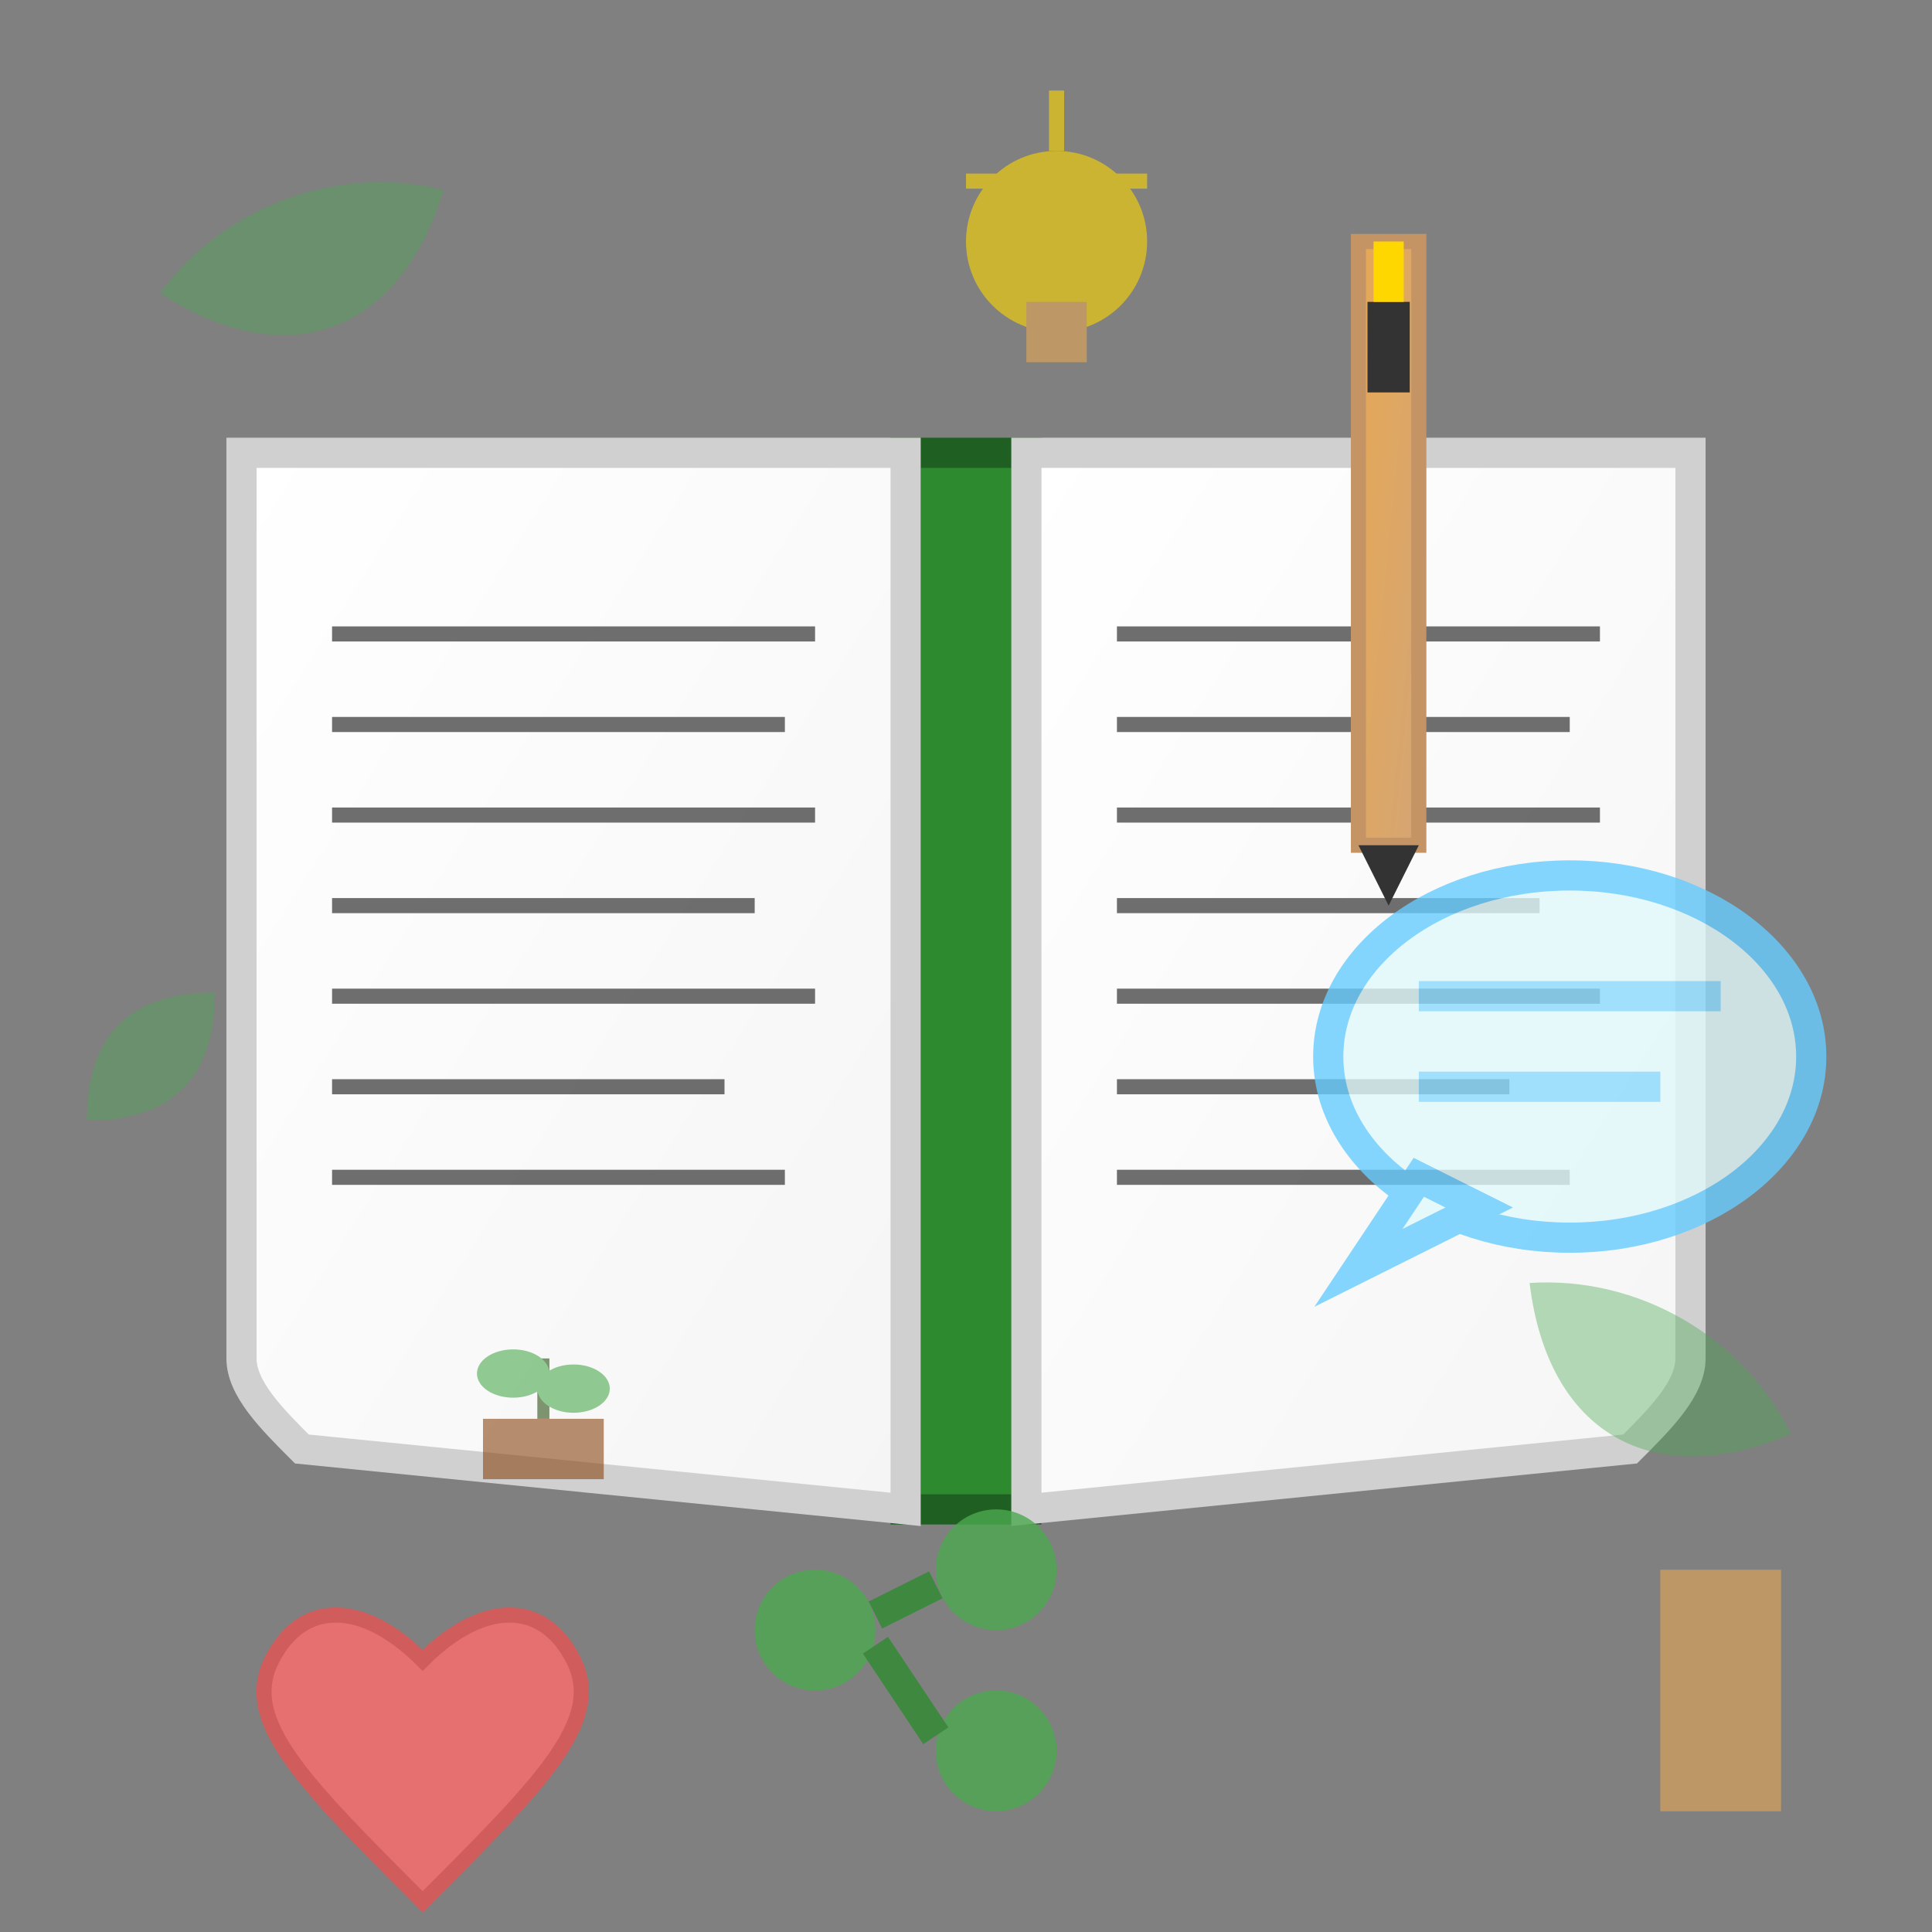 <svg xmlns="http://www.w3.org/2000/svg" viewBox="0 0 64 64" width="64" height="64">
  <rect x="0" y="0" width="64" height="64" fill="#808080" stroke="none"/>
  <defs>
    <linearGradient id="bookGradient" x1="0%" y1="0%" x2="100%" y2="100%">
      <stop offset="0%" style="stop-color:#4BA84F;stop-opacity:1" />
      <stop offset="100%" style="stop-color:#2D8A2F;stop-opacity:1" />
    </linearGradient>
    
    <linearGradient id="pageGradient" x1="0%" y1="0%" x2="100%" y2="100%">
      <stop offset="0%" style="stop-color:#FFFFFF;stop-opacity:1" />
      <stop offset="100%" style="stop-color:#F5F5F5;stop-opacity:1" />
    </linearGradient>
    
    <linearGradient id="penGradient" x1="0%" y1="0%" x2="100%" y2="100%">
      <stop offset="0%" style="stop-color:#E6A855;stop-opacity:1" />
      <stop offset="100%" style="stop-color:#D4A574;stop-opacity:1" />
    </linearGradient>
  </defs>
  
  <!-- Open book/journal -->
  <g transform="translate(8, 15)">
    <!-- Book spine/binding -->
    <rect x="22" y="0" width="4" height="35" fill="#2D8A2F" stroke="#1F5F21" stroke-width="1"/>
    
    <!-- Left page -->
    <path d="M0 0 L22 0 L22 35 L2 33 C1 32, 0 31, 0 30 Z" 
          fill="url(#pageGradient)" stroke="#D0D0D0" stroke-width="1"/>
    
    <!-- Right page -->
    <path d="M26 0 L48 0 C48 0, 48 30, 48 30 C48 31, 47 32, 46 33 L26 35 Z" 
          fill="url(#pageGradient)" stroke="#D0D0D0" stroke-width="1"/>
    
    <!-- Text lines on left page -->
    <line x1="3" y1="6" x2="19" y2="6" stroke="#333333" stroke-width="0.5" opacity="0.7"/>
    <line x1="3" y1="9" x2="18" y2="9" stroke="#333333" stroke-width="0.5" opacity="0.7"/>
    <line x1="3" y1="12" x2="19" y2="12" stroke="#333333" stroke-width="0.5" opacity="0.7"/>
    <line x1="3" y1="15" x2="17" y2="15" stroke="#333333" stroke-width="0.5" opacity="0.7"/>
    <line x1="3" y1="18" x2="19" y2="18" stroke="#333333" stroke-width="0.5" opacity="0.7"/>
    <line x1="3" y1="21" x2="16" y2="21" stroke="#333333" stroke-width="0.5" opacity="0.7"/>
    <line x1="3" y1="24" x2="18" y2="24" stroke="#333333" stroke-width="0.5" opacity="0.7"/>
    
    <!-- Text lines on right page -->
    <line x1="29" y1="6" x2="45" y2="6" stroke="#333333" stroke-width="0.5" opacity="0.7"/>
    <line x1="29" y1="9" x2="44" y2="9" stroke="#333333" stroke-width="0.5" opacity="0.7"/>
    <line x1="29" y1="12" x2="45" y2="12" stroke="#333333" stroke-width="0.5" opacity="0.7"/>
    <line x1="29" y1="15" x2="43" y2="15" stroke="#333333" stroke-width="0.5" opacity="0.7"/>
    <line x1="29" y1="18" x2="45" y2="18" stroke="#333333" stroke-width="0.5" opacity="0.7"/>
    <line x1="29" y1="21" x2="42" y2="21" stroke="#333333" stroke-width="0.5" opacity="0.7"/>
    <line x1="29" y1="24" x2="44" y2="24" stroke="#333333" stroke-width="0.5" opacity="0.7"/>
    
    <!-- Plant illustration on left page -->
    <g transform="translate(5, 27)" opacity="0.6">
      <rect x="3" y="5" width="4" height="2" fill="#8B4513"/>
      <rect x="4.8" y="3" width="0.4" height="2" fill="#2D5016"/>
      <ellipse cx="4" cy="3.5" rx="1.2" ry="0.8" fill="#4BA84F"/>
      <ellipse cx="6" cy="4" rx="1.2" ry="0.8" fill="#4BA84F"/>
    </g>
  </g>
  
  <!-- Writing pen -->
  <g transform="translate(45, 8)">
    <rect x="0" y="0" width="2" height="20" fill="url(#penGradient)" stroke="#C49464" stroke-width="0.5"/>
    <rect x="0.3" y="2" width="1.4" height="3" fill="#333333"/>
    <polygon points="0,20 2,20 1,22" fill="#333333"/>
    <rect x="0.5" y="0" width="1" height="2" fill="#FFD700"/>
  </g>
  
  <!-- Floating blog/content elements -->
  <g opacity="0.8">
    <!-- Comment bubble -->
    <ellipse cx="52" cy="35" rx="8" ry="6" fill="#E0F7FA" stroke="#66CCFF" stroke-width="1"/>
    <path d="M47 39 L45 42 L49 40 Z" fill="#E0F7FA" stroke="#66CCFF" stroke-width="1"/>
    <line x1="47" y1="33" x2="57" y2="33" stroke="#66CCFF" stroke-width="1" opacity="0.7"/>
    <line x1="47" y1="36" x2="55" y2="36" stroke="#66CCFF" stroke-width="1" opacity="0.7"/>
    
    <!-- Heart (likes) -->
    <path d="M14 55 C12 53, 10 53, 9 55 C8 57, 10 59, 14 63 C18 59, 20 57, 19 55 C18 53, 16 53, 14 55 Z" 
          fill="#FF6B6B" stroke="#E55353" stroke-width="0.5"/>
          
    <!-- Share icon -->
    <g transform="translate(25, 52)">
      <circle cx="2" cy="2" r="2" fill="#4BA84F"/>
      <circle cx="8" cy="6" r="2" fill="#4BA84F"/>
      <circle cx="8" cy="0" r="2" fill="#4BA84F"/>
      <line x1="4" y1="2.5" x2="6" y2="5.5" stroke="#2D8A2F" stroke-width="1"/>
      <line x1="4" y1="1.5" x2="6" y2="0.5" stroke="#2D8A2F" stroke-width="1"/>
    </g>
  </g>
  
  <!-- Decorative leaves around the book -->
  <g opacity="0.4">
    <path d="M5 8 C8 6, 12 6, 15 8 C12 12, 8 12, 5 8 Z" 
          fill="#4BA84F" transform="rotate(-20 10 8)"/>
    <path d="M50 45 C53 43, 57 43, 60 45 C57 49, 53 49, 50 45 Z" 
          fill="#4BA84F" transform="rotate(30 55 45)"/>
    <path d="M2 35 C4 33, 6 33, 8 35 C6 37, 4 37, 2 35 Z" 
          fill="#4BA84F" transform="rotate(-45 5 35)"/>
  </g>
  
  <!-- Reading/knowledge symbols -->
  <g opacity="0.6">
    <!-- Lightbulb (ideas) -->
    <circle cx="35" cy="8" r="3" fill="#FFD700"/>
    <rect x="34" y="10" width="2" height="2" fill="#E6A855"/>
    <line x1="32" y1="6" x2="38" y2="6" stroke="#FFD700" stroke-width="0.5"/>
    <line x1="35" y1="3" x2="35" y2="5" stroke="#FFD700" stroke-width="0.5"/>
    
    <!-- Bookmark -->
    <rect x="55" y="52" width="4" height="8" fill="#E6A855"/>
    <path d="M57 60 L55 58 L59 58 Z" fill="#E6A855"/>
  </g>
</svg>